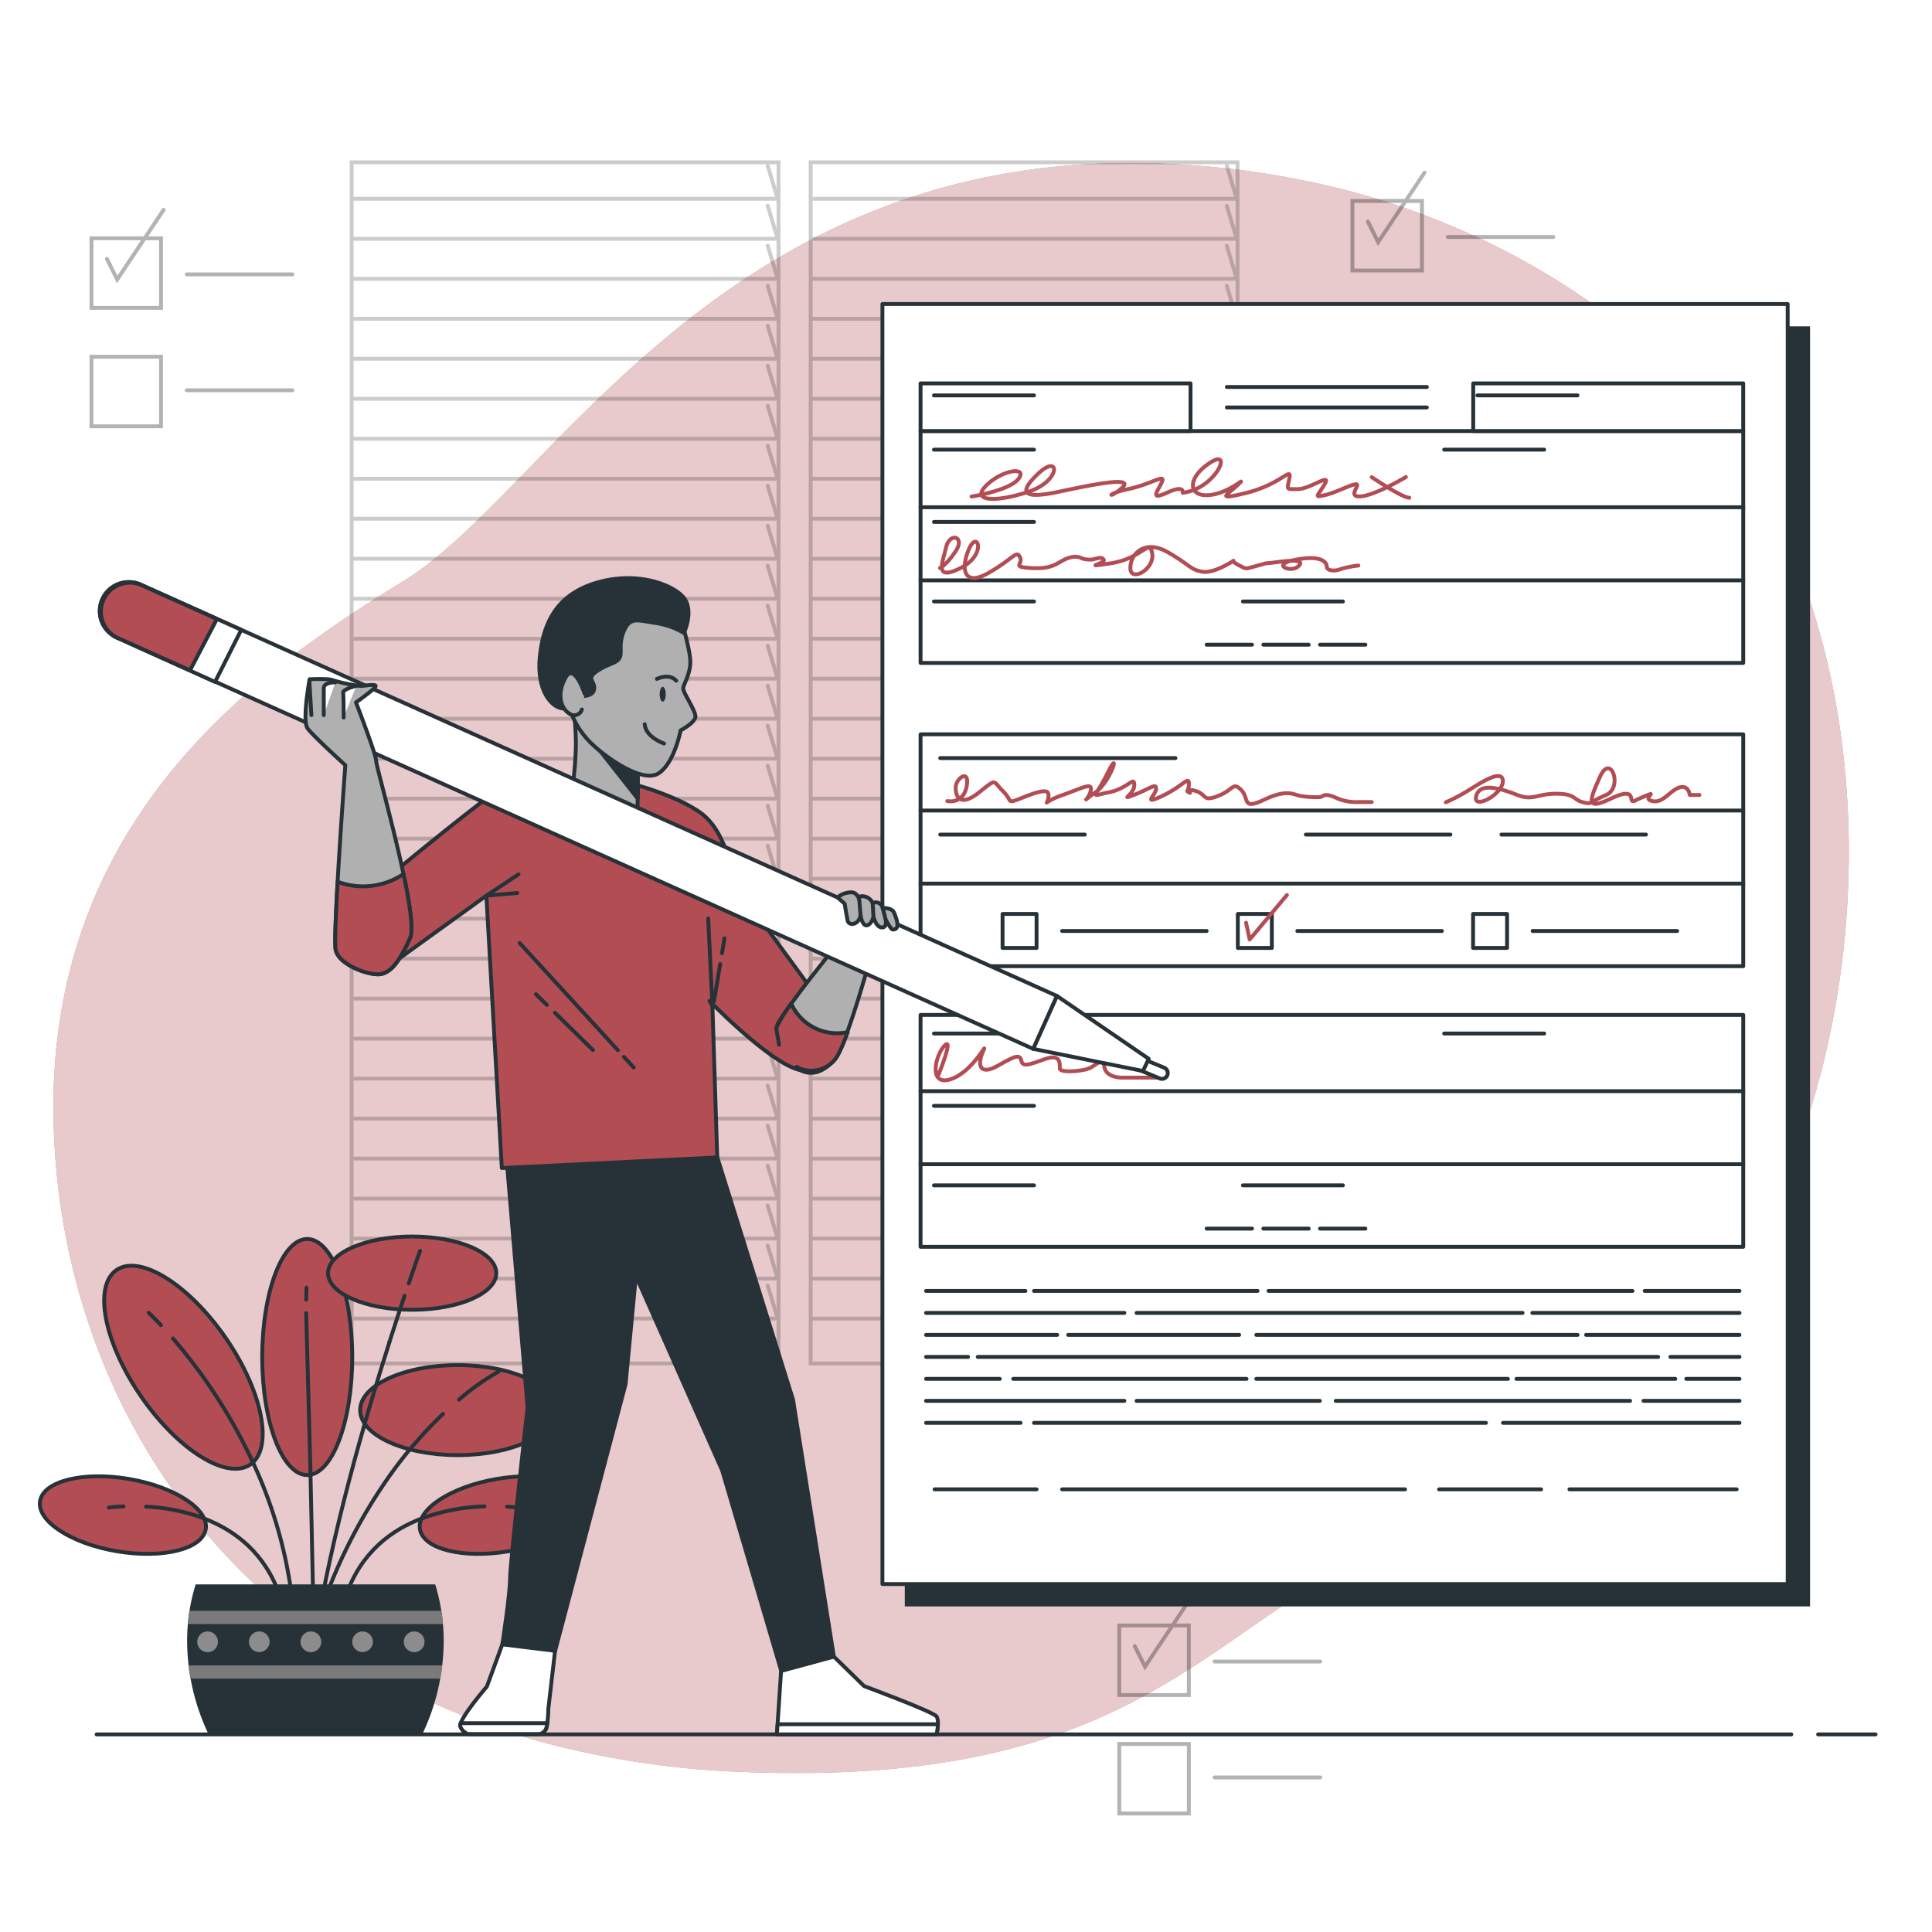 <svg xmlns="http://www.w3.org/2000/svg" xmlns:xlink="http://www.w3.org/1999/xlink" xmlns:svgjs="http://svgjs.com/svgjs" class="animated" id="freepik_stories-fill-out" viewBox="0 0 500 500"><style>svg#freepik_stories-fill-out:not(.animated) .animable {opacity: 0;}svg#freepik_stories-fill-out.animated #freepik--Page--inject-2 {animation: 1.5s Infinite  linear heartbeat;animation-delay: 0s;}            @keyframes heartbeat {                0% {                    transform: scale(1);                }                10% {                    transform: scale(1.1);                }                30% {                    transform: scale(1);                }                40% {                    transform: scale(1);                }                50% {                    transform: scale(1.1);                }                60% {                    transform: scale(1);                }                100% {                    transform: scale(1);                }            }        </style><g id="freepik--background-simple--inject-2" class="animable" style="transform-origin: 246.144px 250.431px;"><path d="M464.86,297.93c-14.73,39.43-44.81,82.11-87.14,94.75-64,19.1-71.6,70.65-186.16,65.87A231.55,231.55,0,0,1,142,451.29a194.41,194.41,0,0,1-23.29-7.75C51.8,416.43,16.89,356.77,14,294.35c-3.82-82.11,53.46-121.24,90.69-144.15S186.79,38.49,299.44,42.31a224.06,224.06,0,0,1,50.92,7.44c37.91,10.26,76.44,33,98.84,66.12q2.52,3.73,4.82,7.64C484,174.36,484.93,244.17,464.86,297.93Z" style="fill: rgb(178, 77, 84); transform-origin: 246.144px 250.526px;" id="eluvk3a1fyl8l" class="animable"></path><g id="eleq0uebvp7qp"><path d="M464.86,297.93c-14.73,39.43-44.81,82.11-87.14,94.75-64,19.1-71.6,70.65-186.16,65.87A231.55,231.55,0,0,1,142,451.29a194.41,194.41,0,0,1-23.29-7.75C51.8,416.43,16.89,356.77,14,294.35c-3.82-82.11,53.46-121.24,90.69-144.15S186.79,38.49,299.44,42.31a224.06,224.06,0,0,1,50.92,7.44c37.91,10.26,76.44,33,98.84,66.12q2.52,3.73,4.82,7.64C484,174.36,484.93,244.17,464.86,297.93Z" style="fill: rgb(255, 255, 255); opacity: 0.7; transform-origin: 246.144px 250.526px;" class="animable"></path></g><g id="elgpdalcrhw6"><g style="opacity: 0.2; transform-origin: 146.24px 197.43px;" class="animable"><rect x="91" y="42" width="110.48" height="310.86" style="fill: none; stroke: rgb(0, 0, 0); stroke-linecap: round; stroke-miterlimit: 10; transform-origin: 146.24px 197.43px;" id="elxs88dra5fl" class="animable"></rect><polyline points="91.59 51.45 201.26 51.45 198.68 42.91" style="fill: none; stroke: rgb(0, 0, 0); stroke-linecap: round; stroke-miterlimit: 10; transform-origin: 146.425px 47.18px;" id="eltggrkxbknb" class="animable"></polyline><polyline points="91.59 61.8 201.26 61.8 198.68 53.26" style="fill: none; stroke: rgb(0, 0, 0); stroke-linecap: round; stroke-miterlimit: 10; transform-origin: 146.425px 57.53px;" id="eldvbd47kh2p" class="animable"></polyline><polyline points="91.59 72.15 201.26 72.15 198.68 63.6" style="fill: none; stroke: rgb(0, 0, 0); stroke-linecap: round; stroke-miterlimit: 10; transform-origin: 146.425px 67.875px;" id="el8k4mpmwcsod" class="animable"></polyline><polyline points="91.59 82.5 201.26 82.5 198.68 73.95" style="fill: none; stroke: rgb(0, 0, 0); stroke-linecap: round; stroke-miterlimit: 10; transform-origin: 146.425px 78.225px;" id="elgg3hinc8ujr" class="animable"></polyline><polyline points="91.59 92.85 201.26 92.85 198.68 84.3" style="fill: none; stroke: rgb(0, 0, 0); stroke-linecap: round; stroke-miterlimit: 10; transform-origin: 146.425px 88.575px;" id="el73gpwy4tdsp" class="animable"></polyline><polyline points="91.59 103.2 201.26 103.2 198.68 94.65" style="fill: none; stroke: rgb(0, 0, 0); stroke-linecap: round; stroke-miterlimit: 10; transform-origin: 146.425px 98.925px;" id="elakhtzp2474v" class="animable"></polyline><polyline points="91.59 113.55 201.26 113.55 198.68 105" style="fill: none; stroke: rgb(0, 0, 0); stroke-linecap: round; stroke-miterlimit: 10; transform-origin: 146.425px 109.275px;" id="elmhk1bye334" class="animable"></polyline><polyline points="91.59 123.9 201.26 123.9 198.68 115.35" style="fill: none; stroke: rgb(0, 0, 0); stroke-linecap: round; stroke-miterlimit: 10; transform-origin: 146.425px 119.625px;" id="el8snm8xnvvlk" class="animable"></polyline><polyline points="91.59 134.25 201.26 134.25 198.68 125.7" style="fill: none; stroke: rgb(0, 0, 0); stroke-linecap: round; stroke-miterlimit: 10; transform-origin: 146.425px 129.975px;" id="elmh6wv8uv8rt" class="animable"></polyline><polyline points="91.59 144.6 201.26 144.6 198.68 136.05" style="fill: none; stroke: rgb(0, 0, 0); stroke-linecap: round; stroke-miterlimit: 10; transform-origin: 146.425px 140.325px;" id="el9qmxwxeuiiu" class="animable"></polyline><polyline points="91.59 154.95 201.26 154.95 198.68 146.4" style="fill: none; stroke: rgb(0, 0, 0); stroke-linecap: round; stroke-miterlimit: 10; transform-origin: 146.425px 150.675px;" id="elpacs69n5d3p" class="animable"></polyline><polyline points="91.59 165.3 201.26 165.3 198.68 156.75" style="fill: none; stroke: rgb(0, 0, 0); stroke-linecap: round; stroke-miterlimit: 10; transform-origin: 146.425px 161.025px;" id="elit9v2wm9xe" class="animable"></polyline><polyline points="91.59 175.65 201.26 175.65 198.68 167.1" style="fill: none; stroke: rgb(0, 0, 0); stroke-linecap: round; stroke-miterlimit: 10; transform-origin: 146.425px 171.375px;" id="elr4bgaywx9qq" class="animable"></polyline><polyline points="91.59 186 201.26 186 198.68 177.45" style="fill: none; stroke: rgb(0, 0, 0); stroke-linecap: round; stroke-miterlimit: 10; transform-origin: 146.425px 181.725px;" id="elc4d4glz3dgg" class="animable"></polyline><polyline points="91.59 196.34 201.26 196.34 198.68 187.8" style="fill: none; stroke: rgb(0, 0, 0); stroke-linecap: round; stroke-miterlimit: 10; transform-origin: 146.425px 192.07px;" id="elljzbhhndbps" class="animable"></polyline><polyline points="91.59 206.69 201.26 206.69 198.68 198.15" style="fill: none; stroke: rgb(0, 0, 0); stroke-linecap: round; stroke-miterlimit: 10; transform-origin: 146.425px 202.42px;" id="elywiv51hdzzn" class="animable"></polyline><polyline points="91.59 217.04 201.26 217.04 198.68 208.5" style="fill: none; stroke: rgb(0, 0, 0); stroke-linecap: round; stroke-miterlimit: 10; transform-origin: 146.425px 212.77px;" id="elm6qkc2k2dj" class="animable"></polyline><polyline points="91.59 227.39 201.26 227.39 198.68 218.85" style="fill: none; stroke: rgb(0, 0, 0); stroke-linecap: round; stroke-miterlimit: 10; transform-origin: 146.425px 223.12px;" id="el3dcn9s5wisp" class="animable"></polyline><polyline points="91.59 237.74 201.26 237.74 198.68 229.2" style="fill: none; stroke: rgb(0, 0, 0); stroke-linecap: round; stroke-miterlimit: 10; transform-origin: 146.425px 233.47px;" id="eliew3kogepmc" class="animable"></polyline><polyline points="91.59 248.09 201.26 248.09 198.68 239.55" style="fill: none; stroke: rgb(0, 0, 0); stroke-linecap: round; stroke-miterlimit: 10; transform-origin: 146.425px 243.82px;" id="elydq5huvs4e" class="animable"></polyline><polyline points="91.59 258.44 201.26 258.44 198.68 249.9" style="fill: none; stroke: rgb(0, 0, 0); stroke-linecap: round; stroke-miterlimit: 10; transform-origin: 146.425px 254.17px;" id="el98h9myvsi4" class="animable"></polyline><polyline points="91.59 268.79 201.26 268.79 198.68 260.25" style="fill: none; stroke: rgb(0, 0, 0); stroke-linecap: round; stroke-miterlimit: 10; transform-origin: 146.425px 264.52px;" id="elfwnjf1ybd7" class="animable"></polyline><polyline points="91.59 279.14 201.26 279.14 198.68 270.59" style="fill: none; stroke: rgb(0, 0, 0); stroke-linecap: round; stroke-miterlimit: 10; transform-origin: 146.425px 274.865px;" id="elye1uujlqps" class="animable"></polyline><polyline points="91.59 289.49 201.26 289.49 198.68 280.94" style="fill: none; stroke: rgb(0, 0, 0); stroke-linecap: round; stroke-miterlimit: 10; transform-origin: 146.425px 285.215px;" id="el55y0br7qi8r" class="animable"></polyline><polyline points="91.59 299.84 201.26 299.84 198.68 291.29" style="fill: none; stroke: rgb(0, 0, 0); stroke-linecap: round; stroke-miterlimit: 10; transform-origin: 146.425px 295.565px;" id="el7t6bzf350zs" class="animable"></polyline><polyline points="91.59 310.19 201.26 310.19 198.68 301.64" style="fill: none; stroke: rgb(0, 0, 0); stroke-linecap: round; stroke-miterlimit: 10; transform-origin: 146.425px 305.915px;" id="el948f1ybzqib" class="animable"></polyline><polyline points="91.59 320.54 201.26 320.54 198.68 311.99" style="fill: none; stroke: rgb(0, 0, 0); stroke-linecap: round; stroke-miterlimit: 10; transform-origin: 146.425px 316.265px;" id="el3cj424c2fhr" class="animable"></polyline><polyline points="91.59 330.89 201.26 330.89 198.68 322.34" style="fill: none; stroke: rgb(0, 0, 0); stroke-linecap: round; stroke-miterlimit: 10; transform-origin: 146.425px 326.615px;" id="elgsss2swmnn6" class="animable"></polyline><polyline points="91.59 341.24 201.26 341.24 198.68 332.69" style="fill: none; stroke: rgb(0, 0, 0); stroke-linecap: round; stroke-miterlimit: 10; transform-origin: 146.425px 336.965px;" id="els3idvun5i4p" class="animable"></polyline></g></g><g id="eltatj4wxh6v"><g style="opacity: 0.2; transform-origin: 265.04px 197.43px;" class="animable"><rect x="209.8" y="42" width="110.48" height="310.86" style="fill: none; stroke: rgb(0, 0, 0); stroke-linecap: round; stroke-miterlimit: 10; transform-origin: 265.04px 197.43px;" id="eljw2x8jg9znp" class="animable"></rect><polyline points="210.39 51.45 320.06 51.45 317.49 42.91" style="fill: none; stroke: rgb(0, 0, 0); stroke-linecap: round; stroke-miterlimit: 10; transform-origin: 265.225px 47.18px;" id="el4fqi55d920d" class="animable"></polyline><polyline points="210.39 61.8 320.06 61.8 317.49 53.26" style="fill: none; stroke: rgb(0, 0, 0); stroke-linecap: round; stroke-miterlimit: 10; transform-origin: 265.225px 57.53px;" id="elrmoc7p6vn0m" class="animable"></polyline><polyline points="210.39 72.15 320.06 72.15 317.49 63.6" style="fill: none; stroke: rgb(0, 0, 0); stroke-linecap: round; stroke-miterlimit: 10; transform-origin: 265.225px 67.875px;" id="elazk6pwdhxis" class="animable"></polyline><polyline points="210.39 82.5 320.06 82.5 317.49 73.95" style="fill: none; stroke: rgb(0, 0, 0); stroke-linecap: round; stroke-miterlimit: 10; transform-origin: 265.225px 78.225px;" id="elg7smqt7tfyd" class="animable"></polyline><polyline points="210.39 92.85 320.06 92.85 317.49 84.3" style="fill: none; stroke: rgb(0, 0, 0); stroke-linecap: round; stroke-miterlimit: 10; transform-origin: 265.225px 88.575px;" id="elk64w5htqygb" class="animable"></polyline><polyline points="210.39 103.2 320.06 103.2 317.49 94.65" style="fill: none; stroke: rgb(0, 0, 0); stroke-linecap: round; stroke-miterlimit: 10; transform-origin: 265.225px 98.925px;" id="eletfjuksinb" class="animable"></polyline><polyline points="210.39 113.55 320.06 113.55 317.49 105" style="fill: none; stroke: rgb(0, 0, 0); stroke-linecap: round; stroke-miterlimit: 10; transform-origin: 265.225px 109.275px;" id="el33grpxop2r5" class="animable"></polyline><polyline points="210.39 123.9 320.06 123.9 317.49 115.35" style="fill: none; stroke: rgb(0, 0, 0); stroke-linecap: round; stroke-miterlimit: 10; transform-origin: 265.225px 119.625px;" id="eldncx21p3x8j" class="animable"></polyline><polyline points="210.39 134.25 320.06 134.25 317.49 125.7" style="fill: none; stroke: rgb(0, 0, 0); stroke-linecap: round; stroke-miterlimit: 10; transform-origin: 265.225px 129.975px;" id="elcfdgry4stop" class="animable"></polyline><polyline points="210.39 144.6 320.06 144.6 317.49 136.05" style="fill: none; stroke: rgb(0, 0, 0); stroke-linecap: round; stroke-miterlimit: 10; transform-origin: 265.225px 140.325px;" id="el75emv87qqqm" class="animable"></polyline><polyline points="210.39 154.95 320.06 154.95 317.49 146.4" style="fill: none; stroke: rgb(0, 0, 0); stroke-linecap: round; stroke-miterlimit: 10; transform-origin: 265.225px 150.675px;" id="ele2uram56nn" class="animable"></polyline><polyline points="210.39 165.3 320.06 165.3 317.49 156.75" style="fill: none; stroke: rgb(0, 0, 0); stroke-linecap: round; stroke-miterlimit: 10; transform-origin: 265.225px 161.025px;" id="el02a0ebe7dc31" class="animable"></polyline><polyline points="210.39 175.65 320.06 175.65 317.49 167.1" style="fill: none; stroke: rgb(0, 0, 0); stroke-linecap: round; stroke-miterlimit: 10; transform-origin: 265.225px 171.375px;" id="elqw4zxdv34q" class="animable"></polyline><polyline points="210.39 186 320.06 186 317.49 177.45" style="fill: none; stroke: rgb(0, 0, 0); stroke-linecap: round; stroke-miterlimit: 10; transform-origin: 265.225px 181.725px;" id="el0xq08kr0ohbb" class="animable"></polyline><polyline points="210.39 196.34 320.06 196.34 317.49 187.8" style="fill: none; stroke: rgb(0, 0, 0); stroke-linecap: round; stroke-miterlimit: 10; transform-origin: 265.225px 192.07px;" id="el9h4b7xs3mgu" class="animable"></polyline><polyline points="210.39 206.69 320.06 206.69 317.49 198.15" style="fill: none; stroke: rgb(0, 0, 0); stroke-linecap: round; stroke-miterlimit: 10; transform-origin: 265.225px 202.42px;" id="elhjf1t1c3p0g" class="animable"></polyline><polyline points="210.39 217.04 320.06 217.04 317.49 208.5" style="fill: none; stroke: rgb(0, 0, 0); stroke-linecap: round; stroke-miterlimit: 10; transform-origin: 265.225px 212.77px;" id="elppm9wrqsez" class="animable"></polyline><polyline points="210.39 227.39 320.06 227.39 317.49 218.85" style="fill: none; stroke: rgb(0, 0, 0); stroke-linecap: round; stroke-miterlimit: 10; transform-origin: 265.225px 223.12px;" id="elilvuumsurmn" class="animable"></polyline><polyline points="210.39 237.74 320.06 237.74 317.49 229.2" style="fill: none; stroke: rgb(0, 0, 0); stroke-linecap: round; stroke-miterlimit: 10; transform-origin: 265.225px 233.47px;" id="elvnrm71569f" class="animable"></polyline><polyline points="210.39 248.09 320.06 248.09 317.49 239.55" style="fill: none; stroke: rgb(0, 0, 0); stroke-linecap: round; stroke-miterlimit: 10; transform-origin: 265.225px 243.82px;" id="el3tpchass3pt" class="animable"></polyline><polyline points="210.39 258.44 320.06 258.44 317.49 249.9" style="fill: none; stroke: rgb(0, 0, 0); stroke-linecap: round; stroke-miterlimit: 10; transform-origin: 265.225px 254.17px;" id="el3d10xhfj2oo" class="animable"></polyline><polyline points="210.39 268.79 320.06 268.79 317.49 260.25" style="fill: none; stroke: rgb(0, 0, 0); stroke-linecap: round; stroke-miterlimit: 10; transform-origin: 265.225px 264.52px;" id="elcu2w3ra4o8g" class="animable"></polyline><polyline points="210.39 279.14 320.06 279.14 317.49 270.59" style="fill: none; stroke: rgb(0, 0, 0); stroke-linecap: round; stroke-miterlimit: 10; transform-origin: 265.225px 274.865px;" id="ellf03d22n8i" class="animable"></polyline><polyline points="210.39 289.49 320.06 289.49 317.49 280.94" style="fill: none; stroke: rgb(0, 0, 0); stroke-linecap: round; stroke-miterlimit: 10; transform-origin: 265.225px 285.215px;" id="eltbr7udmvv7i" class="animable"></polyline><polyline points="210.39 299.84 320.06 299.84 317.49 291.29" style="fill: none; stroke: rgb(0, 0, 0); stroke-linecap: round; stroke-miterlimit: 10; transform-origin: 265.225px 295.565px;" id="elwqr0c5s6268" class="animable"></polyline><polyline points="210.39 310.19 320.06 310.19 317.49 301.64" style="fill: none; stroke: rgb(0, 0, 0); stroke-linecap: round; stroke-miterlimit: 10; transform-origin: 265.225px 305.915px;" id="el4i1025djv4o" class="animable"></polyline><polyline points="210.39 320.54 320.06 320.54 317.49 311.99" style="fill: none; stroke: rgb(0, 0, 0); stroke-linecap: round; stroke-miterlimit: 10; transform-origin: 265.225px 316.265px;" id="el9awjg3ew4w" class="animable"></polyline><polyline points="210.39 330.89 320.06 330.89 317.49 322.34" style="fill: none; stroke: rgb(0, 0, 0); stroke-linecap: round; stroke-miterlimit: 10; transform-origin: 265.225px 326.615px;" id="el8crr459eulf" class="animable"></polyline><polyline points="210.39 341.24 320.06 341.24 317.49 332.69" style="fill: none; stroke: rgb(0, 0, 0); stroke-linecap: round; stroke-miterlimit: 10; transform-origin: 265.225px 336.965px;" id="els894mixrzlp" class="animable"></polyline></g></g></g><g id="freepik--Graphics--inject-2" class="animable" style="transform-origin: 212.835px 257px;"><g id="elcngsp8z0tk6"><g style="opacity: 0.3; transform-origin: 49.67px 82.33px;" class="animable"><rect x="23.67" y="61.67" width="18" height="18" style="fill: none; stroke: rgb(0, 0, 0); stroke-linecap: round; stroke-miterlimit: 10; transform-origin: 32.67px 70.67px;" id="el0bn4xll475i" class="animable"></rect><rect x="23.67" y="92.33" width="18" height="18" style="fill: none; stroke: rgb(0, 0, 0); stroke-linecap: round; stroke-miterlimit: 10; transform-origin: 32.67px 101.33px;" id="elx82wadwryr" class="animable"></rect><line x1="48.33" y1="71" x2="75.67" y2="71" style="fill: none; stroke: rgb(0, 0, 0); stroke-linecap: round; stroke-miterlimit: 10; transform-origin: 62px 71px;" id="el7lkons0hjoh" class="animable"></line><line x1="48.33" y1="101" x2="75.67" y2="101" style="fill: none; stroke: rgb(0, 0, 0); stroke-linecap: round; stroke-miterlimit: 10; transform-origin: 62px 101px;" id="elikdro0tjjdr" class="animable"></line><polyline points="27.67 67 30.33 72.33 42.33 54.33" style="fill: none; stroke: rgb(0, 0, 0); stroke-linecap: round; stroke-miterlimit: 10; transform-origin: 35px 63.33px;" id="el7q3met64eda" class="animable"></polyline></g></g><g id="el1ym1d56dq2zi"><g style="opacity: 0.3; transform-origin: 315.67px 441.33px;" class="animable"><rect x="289.67" y="420.67" width="18" height="18" style="fill: none; stroke: rgb(0, 0, 0); stroke-linecap: round; stroke-miterlimit: 10; transform-origin: 298.67px 429.67px;" id="eljwsgamv5uxc" class="animable"></rect><rect x="289.67" y="451.33" width="18" height="18" style="fill: none; stroke: rgb(0, 0, 0); stroke-linecap: round; stroke-miterlimit: 10; transform-origin: 298.67px 460.33px;" id="el1mnen1ejtlj" class="animable"></rect><line x1="314.33" y1="430" x2="341.67" y2="430" style="fill: none; stroke: rgb(0, 0, 0); stroke-linecap: round; stroke-miterlimit: 10; transform-origin: 328px 430px;" id="elugpecxygzn" class="animable"></line><line x1="314.33" y1="460" x2="341.67" y2="460" style="fill: none; stroke: rgb(0, 0, 0); stroke-linecap: round; stroke-miterlimit: 10; transform-origin: 328px 460px;" id="eluhqk7c534ok" class="animable"></line><polyline points="293.67 426 296.33 431.33 308.33 413.33" style="fill: none; stroke: rgb(0, 0, 0); stroke-linecap: round; stroke-miterlimit: 10; transform-origin: 301px 422.33px;" id="elo500krm9lk" class="animable"></polyline></g></g><g id="eltgkie3evdnl"><g style="opacity: 0.3; transform-origin: 376px 72.67px;" class="animable"><rect x="350" y="52" width="18" height="18" style="fill: none; stroke: rgb(0, 0, 0); stroke-linecap: round; stroke-miterlimit: 10; transform-origin: 359px 61px;" id="el2q7etzi8ri7" class="animable"></rect><rect x="350" y="82.67" width="18" height="18" style="fill: none; stroke: rgb(0, 0, 0); stroke-linecap: round; stroke-miterlimit: 10; transform-origin: 359px 91.67px;" id="elhcevo111uwb" class="animable"></rect><line x1="374.67" y1="61.33" x2="402" y2="61.33" style="fill: none; stroke: rgb(0, 0, 0); stroke-linecap: round; stroke-miterlimit: 10; transform-origin: 388.335px 61.33px;" id="el5h4w0qmwa2n" class="animable"></line><line x1="374.67" y1="91.33" x2="402" y2="91.33" style="fill: none; stroke: rgb(0, 0, 0); stroke-linecap: round; stroke-miterlimit: 10; transform-origin: 388.335px 91.33px;" id="elx7wf0qi5gm" class="animable"></line><polyline points="354 57.33 356.67 62.67 368.67 44.67" style="fill: none; stroke: rgb(0, 0, 0); stroke-linecap: round; stroke-miterlimit: 10; transform-origin: 361.335px 53.67px;" id="elvxmra6cq5vk" class="animable"></polyline></g></g></g><g id="freepik--Floor--inject-2" class="animable" style="transform-origin: 255.2px 448.86px;"><line x1="470.52" y1="448.86" x2="485.4" y2="448.86" style="fill: none; stroke: rgb(38, 50, 56); stroke-linecap: round; stroke-linejoin: round; transform-origin: 477.96px 448.86px;" id="el3od8av4ifgx" class="animable"></line><line x1="25" y1="448.86" x2="463.59" y2="448.86" style="fill: none; stroke: rgb(38, 50, 56); stroke-linecap: round; stroke-linejoin: round; transform-origin: 244.295px 448.86px;" id="elpumjzgd38rf" class="animable"></line></g><g id="freepik--Plant--inject-2" class="animable" style="transform-origin: 80.965px 377.311px;"><ellipse cx="79.51" cy="351.2" rx="11.65" ry="30.55" style="fill: rgb(178, 77, 84); stroke: rgb(38, 50, 56); stroke-miterlimit: 10; transform-origin: 79.51px 351.2px;" id="ell8qk321ombc" class="animable"></ellipse><g id="eltf5o6ttbp9l"><ellipse cx="106.67" cy="329.49" rx="21.77" ry="9.48" style="fill: rgb(178, 77, 84); stroke: rgb(38, 50, 56); stroke-miterlimit: 10; transform-origin: 106.67px 329.49px; transform: rotate(-72.37deg);" class="animable"></ellipse></g><path d="M30.24,401.46c-11.86-2-20.76-7.82-19.88-13s11.19-7.72,23-5.71,20.76,7.82,19.89,13S42.09,403.46,30.24,401.46Z" style="fill: rgb(178, 77, 84); stroke: rgb(38, 50, 56); stroke-miterlimit: 10; transform-origin: 31.804px 392.103px;" id="eliqx3p9eaude" class="animable"></path><g id="elicuureu8xmm"><ellipse cx="118.46" cy="364.94" rx="25.25" ry="11.65" style="fill: rgb(178, 77, 84); stroke: rgb(38, 50, 56); stroke-miterlimit: 10; transform-origin: 118.46px 364.94px; transform: rotate(-44.76deg);" class="animable"></ellipse></g><path d="M58.43,346.28C68,360.17,70.86,374.82,64.81,379s-18.73-3.71-28.3-17.6-12.43-28.53-6.38-32.71S48.86,332.39,58.43,346.28Z" style="fill: rgb(178, 77, 84); stroke: rgb(38, 50, 56); stroke-miterlimit: 10; transform-origin: 47.47px 353.845px;" id="el8hqsrfikhzk" class="animable"></path><line x1="80.33" y1="380.22" x2="81.23" y2="422.22" style="fill: none; stroke: rgb(38, 50, 56); stroke-linecap: round; stroke-miterlimit: 10; transform-origin: 80.78px 401.22px;" id="el6vsgb9yex0p" class="animable"></line><line x1="79.24" y1="339.84" x2="80.33" y2="380.22" style="fill: none; stroke: rgb(38, 50, 56); stroke-linecap: round; stroke-miterlimit: 10; transform-origin: 79.785px 360.03px;" id="elv6nxsm1zrb" class="animable"></line><line x1="79.32" y1="333.25" x2="79.24" y2="336.34" style="fill: none; stroke: rgb(38, 50, 56); stroke-linecap: round; stroke-miterlimit: 10; transform-origin: 79.28px 334.795px;" id="elp8xn37snmsk" class="animable"></line><path d="M64.76,377a117.35,117.35,0,0,1,11.51,44.08" style="fill: none; stroke: rgb(38, 50, 56); stroke-linecap: round; stroke-miterlimit: 10; transform-origin: 70.515px 399.04px;" id="el3nh0gy1tvya" class="animable"></path><path d="M44.76,346.4a138,138,0,0,1,20,30.6" style="fill: none; stroke: rgb(38, 50, 56); stroke-linecap: round; stroke-miterlimit: 10; transform-origin: 54.76px 361.7px;" id="el87ydpv1b4nd" class="animable"></path><path d="M38.46,339.74s1.21,1.1,3.19,3.21" style="fill: none; stroke: rgb(38, 50, 56); stroke-linecap: round; stroke-miterlimit: 10; transform-origin: 40.055px 341.345px;" id="eloi7eutnggsp" class="animable"></path><path d="M101.26,381.32a137.61,137.61,0,0,0-18.88,37.47" style="fill: none; stroke: rgb(38, 50, 56); stroke-linecap: round; stroke-miterlimit: 10; transform-origin: 91.82px 400.055px;" id="elit6ovj2re6" class="animable"></path><path d="M114.66,365.92a109.65,109.65,0,0,0-13.4,15.4" style="fill: none; stroke: rgb(38, 50, 56); stroke-linecap: round; stroke-miterlimit: 10; transform-origin: 107.96px 373.62px;" id="el3b4kz8c5l4k" class="animable"></path><path d="M129,355a60.51,60.51,0,0,0-10.2,7.23" style="fill: none; stroke: rgb(38, 50, 56); stroke-linecap: round; stroke-miterlimit: 10; transform-origin: 123.9px 358.615px;" id="elc7qbbjry1r" class="animable"></path><path d="M100.77,347.4c-6.46,20.3-15.12,50.31-19.16,76.35" style="fill: none; stroke: rgb(38, 50, 56); stroke-linecap: round; stroke-miterlimit: 10; transform-origin: 91.19px 385.575px;" id="el925jqzm6cn8" class="animable"></path><path d="M104.7,335.35c-1.15,3.43-2.49,7.49-3.93,12" style="fill: none; stroke: rgb(38, 50, 56); stroke-linecap: round; stroke-miterlimit: 10; transform-origin: 102.735px 341.35px;" id="el60c7vjrwiju" class="animable"></path><path d="M108.72,323.7s-1.12,3.11-2.94,8.44" style="fill: none; stroke: rgb(38, 50, 56); stroke-linecap: round; stroke-miterlimit: 10; transform-origin: 107.25px 327.92px;" id="el750y66bl2mi" class="animable"></path><path d="M52.69,392.94c8.06,3.05,15.93,8.95,19.76,20.12" style="fill: none; stroke: rgb(38, 50, 56); stroke-linecap: round; stroke-miterlimit: 10; transform-origin: 62.57px 403px;" id="el4gtyp66u7x3" class="animable"></path><path d="M37.8,389.91a50.55,50.55,0,0,1,14.89,3" style="fill: none; stroke: rgb(38, 50, 56); stroke-linecap: round; stroke-miterlimit: 10; transform-origin: 45.245px 391.41px;" id="eltcdmqiyq4i" class="animable"></path><path d="M28.15,390.15s1.44-.21,3.8-.3" style="fill: none; stroke: rgb(38, 50, 56); stroke-linecap: round; stroke-miterlimit: 10; transform-origin: 30.05px 390px;" id="el2zehd364jy9" class="animable"></path><path d="M131.69,401.46c11.86-2,20.76-7.82,19.88-13s-11.19-7.72-23-5.71-20.76,7.82-19.89,13S119.84,403.46,131.69,401.46Z" style="fill: rgb(178, 77, 84); stroke: rgb(38, 50, 56); stroke-miterlimit: 10; transform-origin: 130.126px 392.103px;" id="elp8yrybyitn" class="animable"></path><path d="M109.5,392.84c-8.15,3-16.15,8.93-20,20.22" style="fill: none; stroke: rgb(38, 50, 56); stroke-linecap: round; stroke-miterlimit: 10; transform-origin: 99.5px 402.95px;" id="elcw28bw1vzrg" class="animable"></path><path d="M125.38,389.85a51.62,51.62,0,0,0-15.88,3" style="fill: none; stroke: rgb(38, 50, 56); stroke-linecap: round; stroke-miterlimit: 10; transform-origin: 117.44px 391.35px;" id="elzdy8zi1q28l" class="animable"></path><path d="M133.78,390.15s-.94-.14-2.57-.24" style="fill: none; stroke: rgb(38, 50, 56); stroke-linecap: round; stroke-miterlimit: 10; transform-origin: 132.495px 390.03px;" id="ele9yj819hlao" class="animable"></path><path d="M109.33,448.75a56.62,56.62,0,0,0,5.5-24,49.55,49.55,0,0,0-2.2-14.71h-62a49.55,49.55,0,0,0-2.2,14.71,56.48,56.48,0,0,0,5.51,24Z" style="fill: rgb(38, 50, 56); transform-origin: 81.63px 429.395px;" id="elqtsfcirhu5s" class="animable"></path><path d="M49,416.88c-.18,1.13-.31,2.27-.41,3.43h66.05c-.1-1.16-.24-2.3-.42-3.43Z" style="fill: rgb(122, 122, 122); transform-origin: 81.615px 418.595px;" id="elbeajuf978bp" class="animable"></path><path d="M113.93,434.44c.21-1.14.39-2.28.53-3.43H48.77c.13,1.15.31,2.29.52,3.43Z" style="fill: rgb(122, 122, 122); transform-origin: 81.615px 432.725px;" id="el7mp5pdrio5k" class="animable"></path><path d="M56.41,424.9a2.68,2.68,0,1,1-2.67-2.68A2.68,2.68,0,0,1,56.41,424.9Z" style="fill: rgb(140, 140, 140); transform-origin: 53.73px 424.9px;" id="el1pfy3hj5dvl" class="animable"></path><path d="M69.77,424.9a2.67,2.67,0,1,1-2.67-2.68A2.67,2.67,0,0,1,69.77,424.9Z" style="fill: rgb(140, 140, 140); transform-origin: 67.1px 424.89px;" id="el4009q9kpov8" class="animable"></path><path d="M83.14,424.9a2.68,2.68,0,1,1-2.67-2.68A2.68,2.68,0,0,1,83.14,424.9Z" style="fill: rgb(140, 140, 140); transform-origin: 80.46px 424.9px;" id="eli1fqm2xou7c" class="animable"></path><path d="M96.5,424.9a2.67,2.67,0,1,1-2.67-2.68A2.67,2.67,0,0,1,96.5,424.9Z" style="fill: rgb(140, 140, 140); transform-origin: 93.83px 424.89px;" id="el1v73c5c8okij" class="animable"></path><path d="M109.87,424.9a2.68,2.68,0,1,1-2.67-2.68A2.68,2.68,0,0,1,109.87,424.9Z" style="fill: rgb(140, 140, 140); transform-origin: 107.19px 424.9px;" id="eltnbz846nn2g" class="animable"></path></g><g id="freepik--Page--inject-2" class="animable animator-active" style="transform-origin: 348.405px 247.205px;"><rect x="234.16" y="84.46" width="234.28" height="331.28" style="fill: rgb(38, 50, 56); transform-origin: 351.3px 250.1px;" id="elpfsyca0p4e" class="animable"></rect><rect x="228.37" y="78.67" width="234.28" height="331.28" style="fill: rgb(255, 255, 255); stroke: rgb(38, 50, 56); stroke-linecap: round; stroke-linejoin: round; transform-origin: 345.51px 244.31px;" id="elw93mpsxa7hr" class="animable"></rect><rect x="238.24" y="111.55" width="212.91" height="60.01" style="fill: rgb(255, 255, 255); stroke: rgb(38, 50, 56); stroke-linecap: round; stroke-linejoin: round; transform-origin: 344.695px 141.555px;" id="ellbuhhmu4wuk" class="animable"></rect><rect x="238.24" y="99.22" width="69.87" height="12.33" style="fill: rgb(255, 255, 255); stroke: rgb(38, 50, 56); stroke-linecap: round; stroke-linejoin: round; transform-origin: 273.175px 105.385px;" id="eluiwadbow38l" class="animable"></rect><rect x="381.27" y="99.22" width="69.87" height="12.33" style="fill: rgb(255, 255, 255); stroke: rgb(38, 50, 56); stroke-linecap: round; stroke-linejoin: round; transform-origin: 416.205px 105.385px;" id="el8srgpit3n5u" class="animable"></rect><line x1="238.24" y1="131.28" x2="451.15" y2="131.28" style="fill: none; stroke: rgb(38, 50, 56); stroke-linecap: round; stroke-linejoin: round; transform-origin: 344.695px 131.28px;" id="el7mulipq5hkx" class="animable"></line><line x1="238.24" y1="150.19" x2="451.15" y2="150.19" style="fill: none; stroke: rgb(38, 50, 56); stroke-linecap: round; stroke-linejoin: round; transform-origin: 344.695px 150.19px;" id="eljkjgr0b36jn" class="animable"></line><rect x="238.24" y="190.04" width="212.91" height="60.01" style="fill: rgb(255, 255, 255); stroke: rgb(38, 50, 56); stroke-linecap: round; stroke-linejoin: round; transform-origin: 344.695px 220.045px;" id="el0fpyq8s52ki9" class="animable"></rect><line x1="238.24" y1="209.77" x2="451.15" y2="209.77" style="fill: none; stroke: rgb(38, 50, 56); stroke-linecap: round; stroke-linejoin: round; transform-origin: 344.695px 209.77px;" id="elqaau2ovw9i" class="animable"></line><line x1="238.24" y1="228.68" x2="451.15" y2="228.68" style="fill: none; stroke: rgb(38, 50, 56); stroke-linecap: round; stroke-linejoin: round; transform-origin: 344.695px 228.68px;" id="el68x0a8fbgbd" class="animable"></line><line x1="241.71" y1="116.37" x2="267.6" y2="116.37" style="fill: none; stroke: rgb(38, 50, 56); stroke-linecap: round; stroke-linejoin: round; transform-origin: 254.655px 116.37px;" id="elhq89wex4wtb" class="animable"></line><line x1="373.75" y1="116.37" x2="399.64" y2="116.37" style="fill: none; stroke: rgb(38, 50, 56); stroke-linecap: round; stroke-linejoin: round; transform-origin: 386.695px 116.37px;" id="elax28z47fajk" class="animable"></line><line x1="241.71" y1="102.33" x2="267.6" y2="102.33" style="fill: none; stroke: rgb(38, 50, 56); stroke-linecap: round; stroke-linejoin: round; transform-origin: 254.655px 102.33px;" id="eldhchxhum84h" class="animable"></line><line x1="382.36" y1="102.33" x2="408.25" y2="102.33" style="fill: none; stroke: rgb(38, 50, 56); stroke-linecap: round; stroke-linejoin: round; transform-origin: 395.305px 102.33px;" id="el1p2twjr1jyy" class="animable"></line><line x1="241.71" y1="135.08" x2="267.6" y2="135.08" style="fill: none; stroke: rgb(38, 50, 56); stroke-linecap: round; stroke-linejoin: round; transform-origin: 254.655px 135.08px;" id="elp6f84b6mh3" class="animable"></line><line x1="241.71" y1="155.66" x2="267.6" y2="155.66" style="fill: none; stroke: rgb(38, 50, 56); stroke-linecap: round; stroke-linejoin: round; transform-origin: 254.655px 155.66px;" id="elydv0vkc5o8a" class="animable"></line><line x1="321.67" y1="155.66" x2="347.55" y2="155.66" style="fill: none; stroke: rgb(38, 50, 56); stroke-linecap: round; stroke-linejoin: round; transform-origin: 334.61px 155.66px;" id="elp33g2mcwh8" class="animable"></line><line x1="317.5" y1="100.15" x2="369.27" y2="100.15" style="fill: none; stroke: rgb(38, 50, 56); stroke-linecap: round; stroke-linejoin: round; transform-origin: 343.385px 100.15px;" id="ellkkgpfyy1s8" class="animable"></line><line x1="317.5" y1="105.45" x2="369.27" y2="105.45" style="fill: none; stroke: rgb(38, 50, 56); stroke-linecap: round; stroke-linejoin: round; transform-origin: 343.385px 105.45px;" id="elgzw22zundag" class="animable"></line><line x1="312.28" y1="166.85" x2="324.02" y2="166.85" style="fill: none; stroke: rgb(38, 50, 56); stroke-linecap: round; stroke-linejoin: round; transform-origin: 318.15px 166.85px;" id="el9f0k2qoo574" class="animable"></line><line x1="326.95" y1="166.85" x2="338.69" y2="166.85" style="fill: none; stroke: rgb(38, 50, 56); stroke-linecap: round; stroke-linejoin: round; transform-origin: 332.82px 166.85px;" id="elvclbo9rs45n" class="animable"></line><line x1="341.62" y1="166.85" x2="353.36" y2="166.85" style="fill: none; stroke: rgb(38, 50, 56); stroke-linecap: round; stroke-linejoin: round; transform-origin: 347.49px 166.85px;" id="el6n4a2ekrb" class="animable"></line><rect x="238.24" y="262.66" width="212.91" height="60.01" style="fill: rgb(255, 255, 255); stroke: rgb(38, 50, 56); stroke-linecap: round; stroke-linejoin: round; transform-origin: 344.695px 292.665px;" id="elo6dnj1109o" class="animable"></rect><path d="M242.91,278.1s4-9.9,1.58-7.53-4.36,10.7,1.58,8.72,9.9-10.7,8.32-7.13-.79,6.33,4,3.56,5.54-2.77,5.94-1.19,1.58,1.19,5.94-.39,4,1.19,4,2.37,5.55.8,7.53,0,3.56-3.16,4-.39,4.35,2.77,4.35,2.77h10.69" style="fill: none; stroke: rgb(178, 77, 84); stroke-linecap: round; stroke-linejoin: round; transform-origin: 271.492px 274.898px;" id="elmj67cbuuyz" class="animable"></path><line x1="238.24" y1="282.39" x2="451.15" y2="282.39" style="fill: none; stroke: rgb(38, 50, 56); stroke-linecap: round; stroke-linejoin: round; transform-origin: 344.695px 282.39px;" id="elbtwjmprrghn" class="animable"></line><line x1="238.24" y1="301.3" x2="451.15" y2="301.3" style="fill: none; stroke: rgb(38, 50, 56); stroke-linecap: round; stroke-linejoin: round; transform-origin: 344.695px 301.3px;" id="el941zo3281jl" class="animable"></line><line x1="241.71" y1="267.48" x2="267.6" y2="267.48" style="fill: none; stroke: rgb(38, 50, 56); stroke-linecap: round; stroke-linejoin: round; transform-origin: 254.655px 267.48px;" id="elucld86vuvun" class="animable"></line><line x1="373.75" y1="267.48" x2="399.64" y2="267.48" style="fill: none; stroke: rgb(38, 50, 56); stroke-linecap: round; stroke-linejoin: round; transform-origin: 386.695px 267.48px;" id="elt1sgxk1e2ke" class="animable"></line><line x1="241.71" y1="286.19" x2="267.6" y2="286.19" style="fill: none; stroke: rgb(38, 50, 56); stroke-linecap: round; stroke-linejoin: round; transform-origin: 254.655px 286.19px;" id="elrmcygg63lu" class="animable"></line><line x1="241.71" y1="306.77" x2="267.6" y2="306.77" style="fill: none; stroke: rgb(38, 50, 56); stroke-linecap: round; stroke-linejoin: round; transform-origin: 254.655px 306.77px;" id="elcge83gso3j6" class="animable"></line><line x1="321.67" y1="306.77" x2="347.55" y2="306.77" style="fill: none; stroke: rgb(38, 50, 56); stroke-linecap: round; stroke-linejoin: round; transform-origin: 334.61px 306.77px;" id="eloqw4hdb4jml" class="animable"></line><line x1="312.28" y1="317.96" x2="324.02" y2="317.96" style="fill: none; stroke: rgb(38, 50, 56); stroke-linecap: round; stroke-linejoin: round; transform-origin: 318.15px 317.96px;" id="elwyui9rmvnbb" class="animable"></line><line x1="326.95" y1="317.96" x2="338.69" y2="317.96" style="fill: none; stroke: rgb(38, 50, 56); stroke-linecap: round; stroke-linejoin: round; transform-origin: 332.82px 317.96px;" id="elgf3i28kercn" class="animable"></line><line x1="341.62" y1="317.96" x2="353.36" y2="317.96" style="fill: none; stroke: rgb(38, 50, 56); stroke-linecap: round; stroke-linejoin: round; transform-origin: 347.49px 317.96px;" id="elm72ofke8lc" class="animable"></line><line x1="243.33" y1="196.19" x2="304.21" y2="196.19" style="fill: none; stroke: rgb(38, 50, 56); stroke-linecap: round; stroke-linejoin: round; transform-origin: 273.77px 196.19px;" id="el2k4iux5ff37" class="animable"></line><line x1="243.33" y1="215.99" x2="280.74" y2="215.99" style="fill: none; stroke: rgb(38, 50, 56); stroke-linecap: round; stroke-linejoin: round; transform-origin: 262.035px 215.99px;" id="elu22cyfnpneq" class="animable"></line><line x1="337.95" y1="215.99" x2="375.36" y2="215.99" style="fill: none; stroke: rgb(38, 50, 56); stroke-linecap: round; stroke-linejoin: round; transform-origin: 356.655px 215.99px;" id="eltpe7zbqct4" class="animable"></line><line x1="396.64" y1="240.94" x2="434.05" y2="240.94" style="fill: none; stroke: rgb(38, 50, 56); stroke-linecap: round; stroke-linejoin: round; transform-origin: 415.345px 240.94px;" id="elsocjrura3xs" class="animable"></line><line x1="388.57" y1="215.99" x2="425.98" y2="215.99" style="fill: none; stroke: rgb(38, 50, 56); stroke-linecap: round; stroke-linejoin: round; transform-origin: 407.275px 215.99px;" id="elvwmedafhrng" class="animable"></line><rect x="381.23" y="236.53" width="8.8" height="8.8" style="fill: none; stroke: rgb(38, 50, 56); stroke-linecap: round; stroke-linejoin: round; transform-origin: 385.63px 240.93px;" id="elnb9ywkqeuis" class="animable"></rect><line x1="335.75" y1="240.94" x2="373.16" y2="240.94" style="fill: none; stroke: rgb(38, 50, 56); stroke-linecap: round; stroke-linejoin: round; transform-origin: 354.455px 240.94px;" id="elpff3vvmzydp" class="animable"></line><rect x="320.35" y="236.53" width="8.8" height="8.8" style="fill: none; stroke: rgb(38, 50, 56); stroke-linecap: round; stroke-linejoin: round; transform-origin: 324.75px 240.93px;" id="elv0x8ss3hvye" class="animable"></rect><line x1="274.87" y1="240.94" x2="312.28" y2="240.94" style="fill: none; stroke: rgb(38, 50, 56); stroke-linecap: round; stroke-linejoin: round; transform-origin: 293.575px 240.94px;" id="el6gpft3gdos" class="animable"></line><rect x="259.46" y="236.53" width="8.8" height="8.8" style="fill: none; stroke: rgb(38, 50, 56); stroke-linecap: round; stroke-linejoin: round; transform-origin: 263.86px 240.93px;" id="eleo5n532gu0n" class="animable"></rect><line x1="425.65" y1="334.09" x2="450.18" y2="334.09" style="fill: none; stroke: rgb(38, 50, 56); stroke-linecap: round; stroke-linejoin: round; transform-origin: 437.915px 334.09px;" id="ellhsm91enft" class="animable"></line><line x1="328.29" y1="334.09" x2="422.49" y2="334.09" style="fill: none; stroke: rgb(38, 50, 56); stroke-linecap: round; stroke-linejoin: round; transform-origin: 375.39px 334.09px;" id="el66dhf7pbarf" class="animable"></line><line x1="267.6" y1="334.09" x2="325.45" y2="334.09" style="fill: none; stroke: rgb(38, 50, 56); stroke-linecap: round; stroke-linejoin: round; transform-origin: 296.525px 334.09px;" id="el2sugxoph1ga" class="animable"></line><line x1="239.66" y1="334.09" x2="265.38" y2="334.09" style="fill: none; stroke: rgb(38, 50, 56); stroke-linecap: round; stroke-linejoin: round; transform-origin: 252.52px 334.09px;" id="elxfbew0zxti" class="animable"></line><line x1="396.57" y1="339.78" x2="450.18" y2="339.78" style="fill: none; stroke: rgb(38, 50, 56); stroke-linecap: round; stroke-linejoin: round; transform-origin: 423.375px 339.78px;" id="el5021yuaew5o" class="animable"></line><line x1="294.15" y1="339.78" x2="394.04" y2="339.78" style="fill: none; stroke: rgb(38, 50, 56); stroke-linecap: round; stroke-linejoin: round; transform-origin: 344.095px 339.78px;" id="elgzndeoqnogc" class="animable"></line><line x1="239.66" y1="339.78" x2="290.99" y2="339.78" style="fill: none; stroke: rgb(38, 50, 56); stroke-linecap: round; stroke-linejoin: round; transform-origin: 265.325px 339.78px;" id="elxk6tdx9lw7" class="animable"></line><line x1="410.48" y1="345.47" x2="450.18" y2="345.47" style="fill: none; stroke: rgb(38, 50, 56); stroke-linecap: round; stroke-linejoin: round; transform-origin: 430.33px 345.47px;" id="eldiwzj59uc7q" class="animable"></line><line x1="325.13" y1="345.47" x2="408.27" y2="345.47" style="fill: none; stroke: rgb(38, 50, 56); stroke-linecap: round; stroke-linejoin: round; transform-origin: 366.7px 345.47px;" id="el8xdxpwqyk7" class="animable"></line><line x1="276.45" y1="345.47" x2="320.7" y2="345.47" style="fill: none; stroke: rgb(38, 50, 56); stroke-linecap: round; stroke-linejoin: round; transform-origin: 298.575px 345.47px;" id="eldabns3lndm" class="animable"></line><line x1="239.66" y1="345.47" x2="273.6" y2="345.47" style="fill: none; stroke: rgb(38, 50, 56); stroke-linecap: round; stroke-linejoin: round; transform-origin: 256.63px 345.47px;" id="elyi2i312vtdi" class="animable"></line><line x1="432.29" y1="351.16" x2="450.18" y2="351.16" style="fill: none; stroke: rgb(38, 50, 56); stroke-linecap: round; stroke-linejoin: round; transform-origin: 441.235px 351.16px;" id="el9g3zxixyqad" class="animable"></line><line x1="253.05" y1="351.16" x2="429.13" y2="351.16" style="fill: none; stroke: rgb(38, 50, 56); stroke-linecap: round; stroke-linejoin: round; transform-origin: 341.09px 351.16px;" id="elscs6t2ehj3" class="animable"></line><line x1="239.66" y1="351.16" x2="250.53" y2="351.16" style="fill: none; stroke: rgb(38, 50, 56); stroke-linecap: round; stroke-linejoin: round; transform-origin: 245.095px 351.16px;" id="elaqx1xabal8" class="animable"></line><line x1="436.4" y1="356.85" x2="450.18" y2="356.85" style="fill: none; stroke: rgb(38, 50, 56); stroke-linecap: round; stroke-linejoin: round; transform-origin: 443.29px 356.85px;" id="elvajgkfo3rdk" class="animable"></line><line x1="392.46" y1="356.85" x2="433.56" y2="356.85" style="fill: none; stroke: rgb(38, 50, 56); stroke-linecap: round; stroke-linejoin: round; transform-origin: 413.01px 356.85px;" id="elcocqf70ef7" class="animable"></line><line x1="325.13" y1="356.85" x2="390.25" y2="356.85" style="fill: none; stroke: rgb(38, 50, 56); stroke-linecap: round; stroke-linejoin: round; transform-origin: 357.69px 356.85px;" id="elttv55u6liq8" class="animable"></line><line x1="262.22" y1="356.85" x2="322.6" y2="356.85" style="fill: none; stroke: rgb(38, 50, 56); stroke-linecap: round; stroke-linejoin: round; transform-origin: 292.41px 356.85px;" id="el7z8s7r11tzu" class="animable"></line><line x1="239.66" y1="356.85" x2="258.74" y2="356.85" style="fill: none; stroke: rgb(38, 50, 56); stroke-linecap: round; stroke-linejoin: round; transform-origin: 249.2px 356.85px;" id="el4otdq2nq8f7" class="animable"></line><line x1="425.34" y1="362.54" x2="450.18" y2="362.54" style="fill: none; stroke: rgb(38, 50, 56); stroke-linecap: round; stroke-linejoin: round; transform-origin: 437.76px 362.54px;" id="ely2lgc16ak" class="animable"></line><line x1="345.68" y1="362.54" x2="421.86" y2="362.54" style="fill: none; stroke: rgb(38, 50, 56); stroke-linecap: round; stroke-linejoin: round; transform-origin: 383.77px 362.54px;" id="elympm6kyq01f" class="animable"></line><line x1="294.15" y1="362.54" x2="341.57" y2="362.54" style="fill: none; stroke: rgb(38, 50, 56); stroke-linecap: round; stroke-linejoin: round; transform-origin: 317.86px 362.54px;" id="el2va6s8s20aq" class="animable"></line><line x1="239.66" y1="362.54" x2="290.99" y2="362.54" style="fill: none; stroke: rgb(38, 50, 56); stroke-linecap: round; stroke-linejoin: round; transform-origin: 265.325px 362.54px;" id="elvs2zz2om6bf" class="animable"></line><line x1="388.98" y1="368.24" x2="450.18" y2="368.24" style="fill: none; stroke: rgb(38, 50, 56); stroke-linecap: round; stroke-linejoin: round; transform-origin: 419.58px 368.24px;" id="elilys4ivcaz" class="animable"></line><line x1="267.6" y1="368.24" x2="384.56" y2="368.24" style="fill: none; stroke: rgb(38, 50, 56); stroke-linecap: round; stroke-linejoin: round; transform-origin: 326.08px 368.24px;" id="elz06tdl45muc" class="animable"></line><line x1="239.66" y1="368.24" x2="264.12" y2="368.24" style="fill: none; stroke: rgb(38, 50, 56); stroke-linecap: round; stroke-linejoin: round; transform-origin: 251.89px 368.24px;" id="el62jfiicyiep" class="animable"></line><line x1="241.86" y1="385.44" x2="268.27" y2="385.44" style="fill: none; stroke: rgb(38, 50, 56); stroke-linecap: round; stroke-linejoin: round; transform-origin: 255.065px 385.44px;" id="elvh3iag14f3" class="animable"></line><line x1="372.43" y1="385.44" x2="398.84" y2="385.44" style="fill: none; stroke: rgb(38, 50, 56); stroke-linecap: round; stroke-linejoin: round; transform-origin: 385.635px 385.44px;" id="el3x9l2vbl2gs" class="animable"></line><line x1="274.87" y1="385.44" x2="363.63" y2="385.44" style="fill: none; stroke: rgb(38, 50, 56); stroke-linecap: round; stroke-linejoin: round; transform-origin: 319.25px 385.44px;" id="elbfaybxpot5e" class="animable"></line><line x1="406.17" y1="385.44" x2="449.45" y2="385.44" style="fill: none; stroke: rgb(38, 50, 56); stroke-linecap: round; stroke-linejoin: round; transform-origin: 427.81px 385.44px;" id="elaxxx8pululb" class="animable"></line><path d="M245.16,207.31s4.08.94,5-3.77-2.83-2.2-2.83.31,1.26,5,6,1.26,3.45-3.14,6.28-.32.31,3.46,6,1.26,6-1.26,5.65.63-1.57.94,3.77-.94,7.85-3.46,7.22-1-2.83,3.14,1.25.32,6.6-11.93,3.14-5-4.71,6,.32,5,6.59-4.4,6.59-1.89-4.08,4.09,0,2.52,5.65-3.14,5.65-1.57-3.77,4.39,1.57,1.88,6.91-5.34,6.91-3.14-.95,1.57,0,2.2-.95-1.26,1.88-.32,1.57,2.83,5.65,1.26,3.77-3.77,6-1.57,0,5.34,6,2.51,7.53-1.25,9.42-.94a27.41,27.41,0,0,0,4.71.31c1.25,0,.94-1.25,4.08,0a12.49,12.49,0,0,0,6,1.26H355" style="fill: none; stroke: rgb(178, 77, 84); stroke-linecap: round; stroke-linejoin: round; transform-origin: 300.08px 202.79px;" id="elexwar2zq3en" class="animable"></path><path d="M374.18,207.62a43.47,43.47,0,0,0,4.39-2.2c2.83-1.57,10.05-6.9,10.36-3.45s-7.85,7.85-6.9,4.08,6.59-1.88,10.67-.31,5-.32,10.05-.32,4.39,1.57,6.9,2.2,1.57,0,6-1.88,1.25-11-1.57-4.71-3.77,8.79,2.82,5.65,4.71.63,5.65.63-.63.31,3.14-1.26-.94.63,1.89,1.26,4.39-2.52,6.9-3.46,2.83,1.89,2.83,1.89h2.51" style="fill: none; stroke: rgb(178, 77, 84); stroke-linecap: round; stroke-linejoin: round; transform-origin: 407px 203.441px;" id="eltw5kfomo1n" class="animable"></path><path d="M243.27,147s1.57-.63,4.08-4.39-1.57-5-2.51-.94-3.14,8.79,3.77,5.33,4.39-10,2.2-5-1.57,10.05,5,6.28,7.22-6,8.16-4.08-2.51,2.51,3.14,2.82,6.59-1.57,9.1-2.51,3.77,0,3.77,0a7.52,7.52,0,0,0,2.2.32c1.25,0,2.82-1,3.45,0s-6.28,2.19,1.89.94,10-6.6,10.67-2.51-5.65,7.53-5.65,3.76,3.77-7.53,9.73-4.08,5.65,4.4,8.79,5,8.16-2.82,8.16-2.82-.31.31,1.57,1.25,1.26.95,4.71,0,.63-.31,5.34-.94,6.9-.31,5,1.26-7.22-.63-.31-1.88,7.84.94,7.84,1.88,1.89,1.25,3.46.63a23.43,23.43,0,0,1,4.71-.95" style="fill: none; stroke: rgb(178, 77, 84); stroke-linecap: round; stroke-linejoin: round; transform-origin: 297.405px 144.372px;" id="elua2d28rck9p" class="animable"></path><path d="M251.43,128.51a48.59,48.59,0,0,0,7.44-1.85c2.07-.73,4-1.69,4.81-2.86,2.19-3.14-4.4-2.2-8.48,1.89s2.51,4.39,11,1.57,8.16-10.05,2.51-4.71-3.45,6.59,5.34,4.71,19.77-4.09,16.32-1-4.39,1.57,1.57.32,9.73-4.08,8.79-1.89-3.45,5,1.26,2.83,4.08,0,4.08,0c8.47-.94,13.18-11.62,7.22-7.85s-6,8.79-.63,8.48,10.36-5.34,7.85-2.83-6.59,4.4,2.19,2.2,11.62-6.91,11-3.77-.94,2.83,2.2,2.83,8.79-4.4,6.91-1.26-2.83,3.45,0,2.83,6.9-2.83,8.16-2.83-2.51,3.45,1.25,3.14,11.62-5,11.62-5" style="fill: none; stroke: rgb(178, 77, 84); stroke-linecap: round; stroke-linejoin: round; transform-origin: 307.635px 123.991px;" id="el0uu931uyg4dp" class="animable"></path><path d="M355,123.49s7.85,5.33,9.73,5.33" style="fill: none; stroke: rgb(178, 77, 84); stroke-linecap: round; stroke-linejoin: round; transform-origin: 359.865px 126.155px;" id="el5a1x747u2i8" class="animable"></path><polyline points="322.48 238.78 323.41 243.14 333.06 231.63" style="fill: none; stroke: rgb(178, 77, 84); stroke-linecap: round; stroke-linejoin: round; transform-origin: 327.77px 237.385px;" id="elns359x1entj" class="animable"></polyline></g><g id="freepik--Character--inject-2" class="animable" style="transform-origin: 164.018px 299.241px;"><path d="M215.77,428.7l7.86,7.66s17.94,6.65,18.75,7.86,0,4.64,0,4.64H201.06l1.09-16.46Z" style="fill: rgb(255, 255, 255); stroke: rgb(38, 50, 56); stroke-linecap: round; stroke-linejoin: round; transform-origin: 221.9px 438.78px;" id="elzhemwqrsnxh" class="animable"></path><path d="M242.73,446.24H201.24l-.18,2.62h41.32A15.43,15.43,0,0,0,242.73,446.24Z" style="fill: rgb(255, 255, 255); stroke: rgb(38, 50, 56); stroke-linecap: round; stroke-linejoin: round; transform-origin: 221.895px 447.55px;" id="elxl7uht8z9i" class="animable"></path><path d="M130.87,297.21l5.67,67S132,404.56,132,408.56s-2,17-2,17l13.67,1.67,18.23-69,2.67-28,22.33,50.33,15.28,51.86,13.62-3.7-10.56-66.49-19.59-62.67-1.41-7.33-53.34.66Z" style="fill: rgb(38, 50, 56); stroke: rgb(38, 50, 56); stroke-linecap: round; stroke-linejoin: round; transform-origin: 172.9px 362.325px;" id="eln8zpzyqov6" class="animable"></path><path d="M130,425.56l-4,10.92s-7.45,8.66-6.85,10.28a3.34,3.34,0,0,0,2,2h18.54a2.38,2.38,0,0,0,1.81-2,25.51,25.51,0,0,0,.4-4.44l1.75-15.09Z" style="fill: rgb(255, 255, 255); stroke: rgb(38, 50, 56); stroke-linecap: round; stroke-linejoin: round; transform-origin: 131.383px 437.16px;" id="eln5n8jsxxv5s" class="animable"></path><path d="M141.49,446.76q.09-.39.15-.81H119.21a1.36,1.36,0,0,0-.09.81,3.34,3.34,0,0,0,2,2h18.54A2.38,2.38,0,0,0,141.49,446.76Z" style="fill: rgb(255, 255, 255); stroke: rgb(38, 50, 56); stroke-linecap: round; stroke-linejoin: round; transform-origin: 130.367px 447.355px;" id="el7tilqrno2ie" class="animable"></path><path d="M149.87,201.29s-17.5,1-22.75,4.5-30.75,24.5-30.75,24.5l1.31,21.84,28.19-20.34,4,70.5,55.75-2.75-1.25-39.25-.75-1.25s18,18.5,24.75,18,8.25-11.75,3.25-18.75-12.5-17-17.75-24.5-5.25-18.5-13-23.75-21.25-8.25-21.25-8.25Z" style="fill: rgb(178, 77, 84); stroke: rgb(38, 50, 56); stroke-linecap: round; stroke-linejoin: round; transform-origin: 155.475px 251.79px;" id="el4fper8f1ko2" class="animable"></path><line x1="184.37" y1="260.29" x2="183.28" y2="237.72" style="fill: rgb(255, 255, 255); stroke: rgb(38, 50, 56); stroke-linecap: round; stroke-linejoin: round; transform-origin: 183.825px 249.005px;" id="elk93wi2yjw0e" class="animable"></line><line x1="186.85" y1="246.71" x2="187.49" y2="242.84" style="fill: rgb(255, 255, 255); stroke: rgb(38, 50, 56); stroke-linecap: round; stroke-linejoin: round; transform-origin: 187.17px 244.775px;" id="el4j0dm48llk" class="animable"></line><line x1="184.78" y1="259.11" x2="186.39" y2="249.49" style="fill: rgb(255, 255, 255); stroke: rgb(38, 50, 56); stroke-linecap: round; stroke-linejoin: round; transform-origin: 185.585px 254.3px;" id="eluzv46b3xbqa" class="animable"></line><line x1="161.49" y1="273.53" x2="164" y2="276.27" style="fill: rgb(255, 255, 255); stroke: rgb(38, 50, 56); stroke-linecap: round; stroke-linejoin: round; transform-origin: 162.745px 274.9px;" id="el0ocd6efepg2r" class="animable"></line><line x1="134.49" y1="244.05" x2="159.91" y2="271.8" style="fill: rgb(255, 255, 255); stroke: rgb(38, 50, 56); stroke-linecap: round; stroke-linejoin: round; transform-origin: 147.2px 257.925px;" id="elju9iq6xyzvd" class="animable"></line><line x1="143.62" y1="262.11" x2="153.46" y2="271.76" style="fill: rgb(255, 255, 255); stroke: rgb(38, 50, 56); stroke-linecap: round; stroke-linejoin: round; transform-origin: 148.54px 266.935px;" id="elkaibmiw49u9" class="animable"></line><line x1="138.7" y1="257.3" x2="141.53" y2="260.07" style="fill: rgb(255, 255, 255); stroke: rgb(38, 50, 56); stroke-linecap: round; stroke-linejoin: round; transform-origin: 140.115px 258.685px;" id="elxo8equ5281" class="animable"></line><polyline points="134.19 226.28 125.87 231.79 133.89 231.1" style="fill: none; stroke: rgb(38, 50, 56); stroke-linecap: round; stroke-linejoin: round; transform-origin: 130.03px 229.035px;" id="elrg74to7agve" class="animable"></polyline><path d="M148.14,180.9a87.73,87.73,0,0,1,.9,11.52,82.29,82.29,0,0,1-.9,11.29s11.29,17.17,13.32,18.52,3.39-4.52,3.39-7,.23-9.71.23-9.71v-8.13Z" style="fill: rgb(176, 176, 176); stroke: rgb(38, 50, 56); stroke-linecap: round; stroke-linejoin: round; transform-origin: 156.61px 201.665px;" id="el9g3ymvp75v4" class="animable"></path><path d="M165,206.63c0-.68,0-1.11,0-1.11v-8.13l-3.84-3.73-9.37-3.79Z" style="fill: rgb(38, 50, 56); stroke: rgb(38, 50, 56); stroke-linecap: round; stroke-linejoin: round; transform-origin: 158.395px 198.25px;" id="eligdhc5eiyf" class="animable"></path><path d="M175.69,158.31s2.71,8.81,2.94,12.42-1.81,6.33-1.81,7.46,3.16,5.64,3.16,7.23-3.84,3.61-3.84,3.61-1.58,8.36-5.64,11.07-13.33-3.84-16.94-7.23a21.74,21.74,0,0,1-6.33-10.16c-1.13-3.62.23-12,2.49-18.75a15.36,15.36,0,0,1,12.42-10.84C167.33,152.21,175,155.15,175.69,158.31Z" style="fill: rgb(176, 176, 176); stroke: rgb(38, 50, 56); stroke-linecap: round; stroke-linejoin: round; transform-origin: 163.402px 176.847px;" id="el17q0o15f27h" class="animable"></path><path d="M172.3,179.66c0,1.06-.35,1.92-.79,1.92s-.79-.86-.79-1.92.36-1.92.79-1.92S172.3,178.6,172.3,179.66Z" style="fill: rgb(38, 50, 56); transform-origin: 171.51px 179.66px;" id="elzainn2zk83" class="animable"></path><path d="M170,175.7s3.17-1.58,5,.46" style="fill: none; stroke: rgb(38, 50, 56); stroke-linecap: round; stroke-linejoin: round; transform-origin: 172.5px 175.638px;" id="elv6xb8yrtv0c" class="animable"></path><path d="M171.85,192.42s-4.74-1.58-5-5" style="fill: none; stroke: rgb(38, 50, 56); stroke-linecap: round; stroke-linejoin: round; transform-origin: 169.35px 189.92px;" id="elkm6rmaerj8n" class="animable"></path><path d="M149,180.07s4.29.68,4.74-1.58-2.26-2.71.68-4.74,5-2,5.87-3.39-.36-3.54,1.22-7.15,3.48-2.68,8-2a20.45,20.45,0,0,1,7.49,2.6s2.78-5.88-.16-9.27-12.27-6.83-22.66-3.67-13.54,10.68-14.44,18.81S142,182.33,145,183.23,149,180.07,149,180.07Z" style="fill: rgb(38, 50, 56); stroke: rgb(38, 50, 56); stroke-linecap: round; stroke-linejoin: round; transform-origin: 158.887px 166.491px;" id="elb5eqy9txk86" class="animable"></path><path d="M151.3,179.54s-2.71-8.35-5-4.06-1.13,7.9,1.13,9.26a2.07,2.07,0,0,0,3.16-1.13" style="fill: rgb(176, 176, 176); stroke: rgb(38, 50, 56); stroke-linecap: round; stroke-linejoin: round; transform-origin: 148.177px 179.679px;" id="elas4au789x1" class="animable"></path><path d="M201.22,265.08c2.88-5.29,15.63-20.86,15.63-20.86l8.31,4s-6.29,22.92-9.31,26.19-6.34,4.38-9.87,1.86" style="fill: rgb(176, 176, 176); stroke: rgb(38, 50, 56); stroke-linecap: round; stroke-linejoin: round; transform-origin: 213.19px 260.936px;" id="elenngkfq8ql" class="animable"></path><path d="M206.16,276.12a7.9,7.9,0,0,0,9.87-1.86c.91-1,2.12-3.77,3.36-7.16a13,13,0,0,1-14.6-7.32,34.69,34.69,0,0,0-3.87,6.17c-.1.31.73,4.14.68,4.42" style="fill: rgb(178, 77, 84); stroke: rgb(38, 50, 56); stroke-linecap: round; stroke-linejoin: round; transform-origin: 210.151px 268.439px;" id="eliqq7e8gckoa" class="animable"></path><path d="M300.72,279.21a1.44,1.44,0,0,1-.57-.11l-10.67-4.43a1.5,1.5,0,1,1,1.15-2.77l10.67,4.43a1.5,1.5,0,0,1-.58,2.88Z" style="fill: rgb(255, 255, 255); stroke: rgb(38, 50, 56); stroke-linecap: round; stroke-linejoin: round; transform-origin: 295.368px 275.491px;" id="elbe8qerzswy7" class="animable"></path><path d="M267.41,271.45,30.25,165a7.51,7.51,0,0,1-3.77-9.92h0a7.5,7.5,0,0,1,9.91-3.77L273.55,257.76Z" style="fill: rgb(255, 255, 255); stroke: rgb(38, 50, 56); stroke-linecap: round; stroke-linejoin: round; transform-origin: 149.686px 211.052px;" id="el4uzzsmgkpcq" class="animable"></path><path d="M62.44,163l-26-11.69A7.5,7.5,0,0,0,30.25,165l25.4,11.48Z" style="fill: rgb(255, 255, 255); stroke: rgb(38, 50, 56); stroke-linecap: round; stroke-linejoin: round; transform-origin: 44.138px 163.562px;" id="eluah8wvgrv3" class="animable"></path><polygon points="273.55 257.76 297.29 274.02 295.81 277.18 267.41 271.45 273.55 257.76" style="fill: rgb(255, 255, 255); stroke: rgb(38, 50, 56); stroke-linecap: round; stroke-linejoin: round; transform-origin: 282.35px 267.47px;" id="elpxe20v3owhe" class="animable"></polygon><path d="M56.14,160.19l-19.75-8.86A7.5,7.5,0,0,0,30.25,165l18.92,8.49Z" style="fill: rgb(178, 77, 84); stroke: rgb(38, 50, 56); stroke-linecap: round; stroke-linejoin: round; transform-origin: 41.13px 162.145px;" id="elqhqcnuagljm" class="animable"></path><path d="M80.12,175.79s-2,10.75-.5,12.75,9.75,9.5,9.75,9.5-3.25,43.75-2.5,47.75,9.25,7,12,6.25,4.75-3.75,7.25-9.25-8.75-44-8.75-45.75-5.25-15.25-5.25-15.25,4.25-3,5-4-3-.25-3.75-.25a41.65,41.65,0,0,1-7.25-1.5C85.12,175.54,80.12,175.79,80.12,175.79Z" style="fill: rgb(176, 176, 176); stroke: rgb(38, 50, 56); stroke-linecap: round; stroke-linejoin: round; transform-origin: 92.772px 213.941px;" id="elee714ygbxbs" class="animable"></path><path d="M92.22,177.48s-3.54.89-3.41,1.77.13,6.45.13,6.45" style="fill: rgb(255, 255, 255); stroke: rgb(38, 50, 56); stroke-linecap: round; stroke-linejoin: round; transform-origin: 90.513px 181.59px;" id="elus6s9rje3wn" class="animable"></path><path d="M86.79,176.6s-3-.13-3,1.52v6.95" style="fill: rgb(255, 255, 255); stroke: rgb(38, 50, 56); stroke-linecap: round; stroke-linejoin: round; transform-origin: 85.29px 180.834px;" id="elod2p24evpsl" class="animable"></path><line x1="80.08" y1="176.47" x2="80.59" y2="185.07" style="fill: rgb(255, 255, 255); stroke: rgb(38, 50, 56); stroke-linecap: round; stroke-linejoin: round; transform-origin: 80.335px 180.77px;" id="el8vzmsmj5gzd" class="animable"></line><path d="M98.87,252c2.75-.75,4.75-3.75,7.25-9.25.95-2.07-.07-8.84-1.69-16.56a18.75,18.75,0,0,1-17.05,2c-.49,8.59-.8,16.06-.51,17.61C87.62,249.79,96.12,252.79,98.87,252Z" style="fill: rgb(178, 77, 84); stroke: rgb(38, 50, 56); stroke-linecap: round; stroke-linejoin: round; transform-origin: 96.622px 239.158px;" id="eltn321eezxak" class="animable"></path><path d="M216.76,232.24a5.53,5.53,0,0,1,3.71-1.3c2,.19,2.41,3.16,2.22,5.75s-3,3.16-3.34,1.49-.74-4.27-.74-4.27Z" style="fill: rgb(176, 176, 176); stroke: rgb(38, 50, 56); stroke-linecap: round; stroke-linejoin: round; transform-origin: 219.746px 235.032px;" id="el0mqq0x1w0iq" class="animable"></path><path d="M222.32,232.06a2.94,2.94,0,0,1,3.53,1.67c1.11,2.41-.19,5.56-1.49,5.75s-1.67-2.79-1.67-2.79Z" style="fill: rgb(176, 176, 176); stroke: rgb(38, 50, 56); stroke-linecap: round; stroke-linejoin: round; transform-origin: 224.295px 235.715px;" id="elmo8ymlfwmld" class="animable"></path><path d="M225.85,233.73a1.8,1.8,0,0,1,2.59,1.29c.75,2.23,1.49,5-.18,5s-2.23-3-2.23-3Z" style="fill: rgb(176, 176, 176); stroke: rgb(38, 50, 56); stroke-linecap: round; stroke-linejoin: round; transform-origin: 227.56px 236.777px;" id="elps8h8q4opdm" class="animable"></path><path d="M228.44,235s2.42-.18,3,1.3,1.67,4.27-.37,4.27c-.55,0-1.85-2.6-1.85-2.6Z" style="fill: rgb(176, 176, 176); stroke: rgb(38, 50, 56); stroke-linecap: round; stroke-linejoin: round; transform-origin: 230.348px 237.782px;" id="elagnq1md1wij" class="animable"></path></g><defs><filter id="active" height="200%"></filter><filter id="hover" height="200%"></filter></defs></svg>